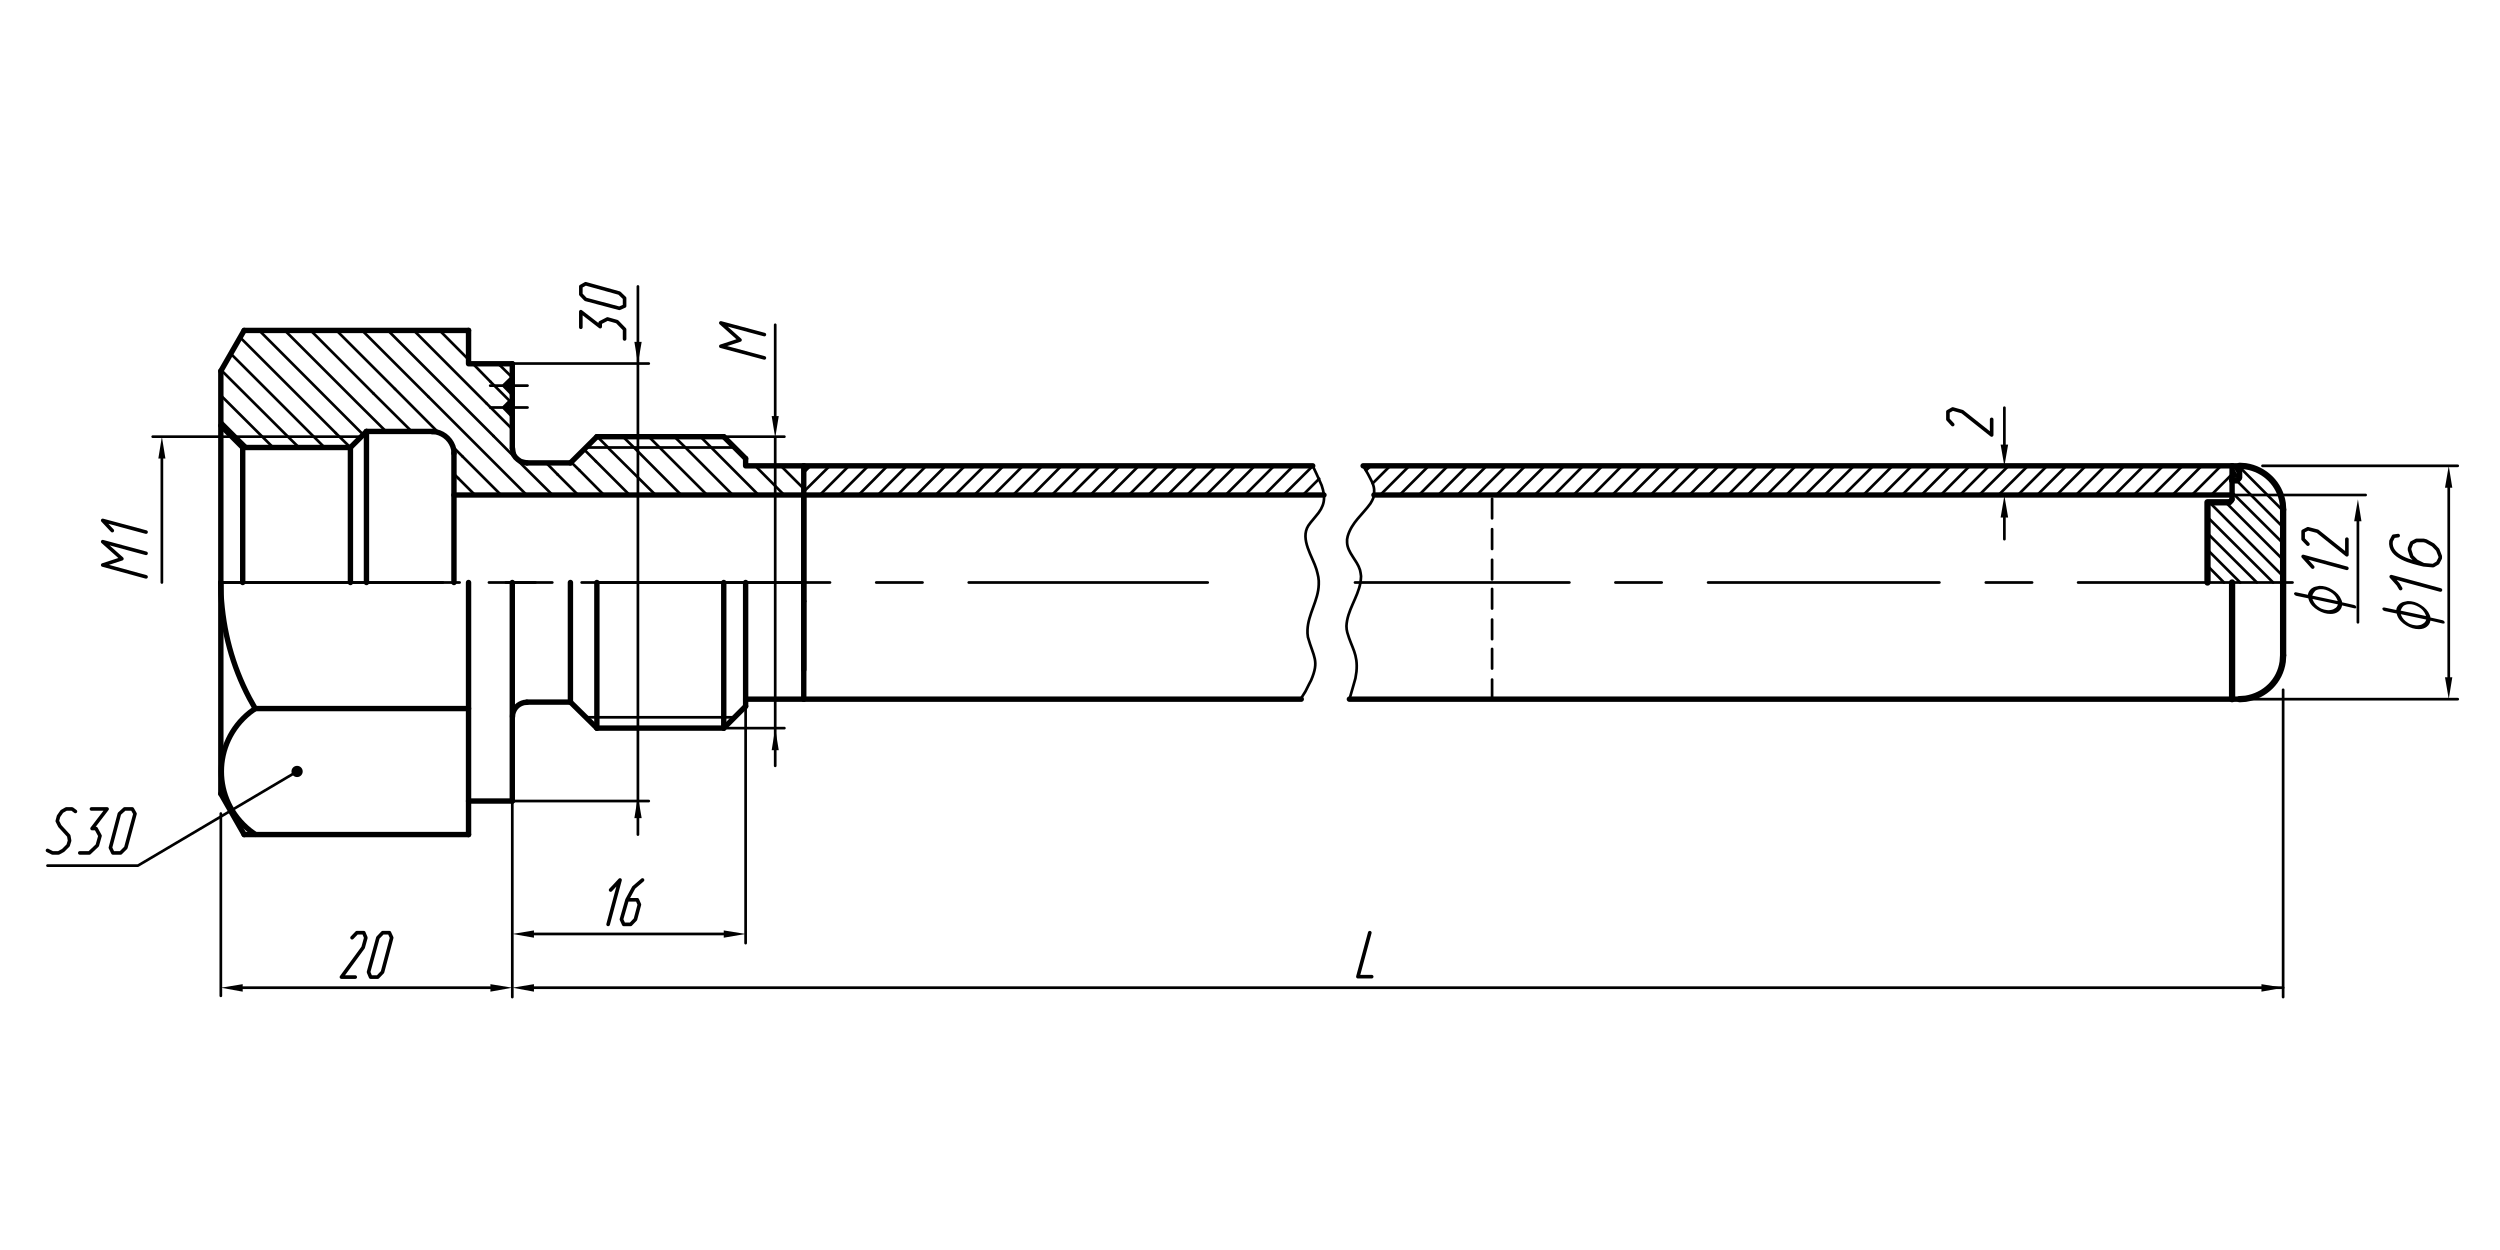 <?xml version="1.0" encoding="utf-8"?>
<!-- Generator: Adobe Illustrator 27.0.0, SVG Export Plug-In . SVG Version: 6.00 Build 0)  -->
<svg version="1.1" id="Слой_1" xmlns="http://www.w3.org/2000/svg" xmlns:xlink="http://www.w3.org/1999/xlink" x="0px" y="0px"
	 width="1200px" height="600px" viewBox="0 0 1200 600" enable-background="new 0 0 1200 600" xml:space="preserve">
<polyline fill="none" stroke="#000000" stroke-width="1.728" stroke-linecap="round" stroke-linejoin="round" stroke-miterlimit="10" points="
	70.1,276.9 49.3,271.2 58.5,268.2 49.3,260 70.1,265.6 "/>
<polyline fill="none" stroke="#000000" stroke-width="1.728" stroke-linecap="round" stroke-linejoin="round" stroke-miterlimit="10" points="
	53.9,254.7 49.3,249.8 70.1,255.4 "/>
<polyline fill="none" stroke="#000000" stroke-width="1.728" stroke-linecap="round" stroke-linejoin="round" stroke-miterlimit="10" points="
	36.2,389.5 34.6,388.3 31.8,388.3 29.7,389.5 28.1,391.8 27.5,394.1 28.7,396.5 33,401.2 33.4,403.5 32.7,405.8 30.3,408.2 
	28.1,409.4 25.2,409.4 22.8,408.2 "/>
<polyline fill="none" stroke="#000000" stroke-width="1.728" stroke-linecap="round" stroke-linejoin="round" stroke-miterlimit="10" points="
	43.9,388.3 51.4,388.3 44.2,397.7 46.1,397.7 48,401.2 46.7,405.8 42.9,409.4 38.3,409.4 "/>
<polygon fill="none" stroke="#000000" stroke-width="1.728" stroke-linecap="round" stroke-linejoin="round" stroke-miterlimit="10" points="
	53,406.9 57.3,390.6 59.8,388.3 63.5,388.3 64.8,390.6 60.4,406.9 57.9,409.4 54.2,409.4 "/>
<polyline fill="none" stroke="#000000" stroke-width="1.728" stroke-linecap="round" stroke-linejoin="round" stroke-miterlimit="10" points="
	278.8,157.1 278.8,149.6 288.1,156.8 288.1,154.9 291.6,153.1 296.2,154.4 299.8,158.1 299.8,162.7 "/>
<polygon fill="none" stroke="#000000" stroke-width="1.728" stroke-linecap="round" stroke-linejoin="round" stroke-miterlimit="10" points="
	297.3,148 281.1,143.7 278.8,141.3 278.8,137.5 281.1,136.2 297.3,140.7 299.8,143.1 299.8,146.9 "/>
<line fill="none" stroke="#000000" stroke-width="1.296" stroke-linecap="round" stroke-linejoin="round" stroke-miterlimit="10" x1="111.2" y1="209.6" x2="73.3" y2="209.6"/>
<line fill="none" stroke="#000000" stroke-width="1.296" stroke-linecap="round" stroke-linejoin="round" stroke-miterlimit="10" x1="77.7" y1="220.1" x2="77.7" y2="279.6"/>
<polyline fill-rule="evenodd" clip-rule="evenodd" points="76,220.1 79.4,220.1 77.7,209.6 "/>
<polyline fill="none" stroke="#000000" stroke-width="1.728" stroke-linecap="round" stroke-linejoin="round" stroke-miterlimit="10" points="
	366.9,171.8 346,166.2 355.2,163.2 346,155 366.9,160.6 "/>
<line fill="none" stroke="#000000" stroke-width="1.296" stroke-linecap="round" stroke-linejoin="round" stroke-miterlimit="10" x1="372.1" y1="199.7" x2="372.1" y2="155.9"/>
<polyline fill-rule="evenodd" clip-rule="evenodd" points="373.8,199.7 370.4,199.7 372.1,210.2 "/>
<polyline fill-rule="evenodd" clip-rule="evenodd" points="308,164.1 304.5,164.1 306.2,174.5 "/>
<polyline fill-rule="evenodd" clip-rule="evenodd" points="370.4,360.1 373.8,360.1 372.1,349.6 "/>
<line fill="none" stroke="#000000" stroke-width="2.592" stroke-linecap="round" stroke-linejoin="round" stroke-miterlimit="10" x1="385.8" y1="335.6" x2="624.6" y2="335.6"/>
<line fill="none" stroke="#000000" stroke-width="2.592" stroke-linecap="round" stroke-linejoin="round" stroke-miterlimit="10" x1="385.8" y1="237.6" x2="635.5" y2="237.6"/>
<line fill="none" stroke="#000000" stroke-width="2.592" stroke-linecap="round" stroke-linejoin="round" stroke-miterlimit="10" x1="385.8" y1="223.6" x2="630.1" y2="223.6"/>
<line fill="none" stroke="#000000" stroke-width="1.296" stroke-linecap="round" stroke-linejoin="round" stroke-miterlimit="10" x1="106" y1="279.6" x2="220.6" y2="279.6"/>
<line fill="none" stroke="#000000" stroke-width="1.296" stroke-linecap="round" stroke-linejoin="round" stroke-miterlimit="10" x1="242.8" y1="279.6" x2="265.1" y2="279.6"/>
<line fill="none" stroke="#000000" stroke-width="1.296" stroke-linecap="round" stroke-linejoin="round" stroke-miterlimit="10" x1="287.2" y1="279.6" x2="398.4" y2="279.6"/>
<line fill="none" stroke="#000000" stroke-width="1.296" stroke-linecap="round" stroke-linejoin="round" stroke-miterlimit="10" x1="420.6" y1="279.6" x2="442.8" y2="279.6"/>
<line fill="none" stroke="#000000" stroke-width="1.296" stroke-linecap="round" stroke-linejoin="round" stroke-miterlimit="10" x1="465" y1="279.6" x2="579.7" y2="279.6"/>
<line fill="none" stroke="#000000" stroke-width="2.592" stroke-linecap="round" stroke-linejoin="round" stroke-miterlimit="10" x1="647.7" y1="335.6" x2="1075" y2="335.6"/>
<line fill="none" stroke="#000000" stroke-width="2.592" stroke-linecap="round" stroke-linejoin="round" stroke-miterlimit="10" x1="659.5" y1="237.6" x2="1071.4" y2="237.6"/>
<line fill="none" stroke="#000000" stroke-width="1.296" stroke-linecap="round" stroke-linejoin="round" stroke-miterlimit="10" x1="650.4" y1="279.6" x2="753.3" y2="279.6"/>
<line fill="none" stroke="#000000" stroke-width="1.296" stroke-linecap="round" stroke-linejoin="round" stroke-miterlimit="10" x1="775.4" y1="279.6" x2="797.6" y2="279.6"/>
<line fill="none" stroke="#000000" stroke-width="1.296" stroke-linecap="round" stroke-linejoin="round" stroke-miterlimit="10" x1="819.9" y1="279.6" x2="930.9" y2="279.6"/>
<line fill="none" stroke="#000000" stroke-width="1.296" stroke-linecap="round" stroke-linejoin="round" stroke-miterlimit="10" x1="953.2" y1="279.6" x2="975.4" y2="279.6"/>
<line fill="none" stroke="#000000" stroke-width="1.296" stroke-linecap="round" stroke-linejoin="round" stroke-miterlimit="10" x1="997.5" y1="279.6" x2="1100.4" y2="279.6"/>
<line fill="none" stroke="#000000" stroke-width="2.592" stroke-linecap="round" stroke-linejoin="round" stroke-miterlimit="10" x1="654.3" y1="223.6" x2="1071.4" y2="223.6"/>
<line fill="none" stroke="#000000" stroke-width="2.592" stroke-linecap="round" stroke-linejoin="round" stroke-miterlimit="10" x1="385.8" y1="321.5" x2="385.8" y2="237.6"/>
<path fill="none" stroke="#000000" stroke-width="1.296" stroke-linecap="round" stroke-linejoin="round" stroke-miterlimit="10" d="
	M630.1,223.6l1.8,3.8l1.7,3.8l0.8,1.8c2.1,6.2,1.4,10-2.9,14.9l-2.4,2.9l-1.1,1.5c-4.1,6.5,2.1,15,3.9,21l0.5,1.9l0.4,1.8l0.2,1.8
	v1.8c-0.2,7.6-5.1,14.2-5.4,21.7v1.7l0.2,1.8c2.7,9.7,5.6,11.2,1.5,20.8l-0.9,1.7l-1.8,3.6l-2.2,3.5"/>
<path fill="none" stroke="#000000" stroke-width="1.296" stroke-linecap="round" stroke-linejoin="round" stroke-miterlimit="10" d="
	M654.3,223.6l2.2,3.7c1.4,2.8,3.3,5.5,3.1,8.7l-0.1,1.6"/>
<line fill="none" stroke="#000000" stroke-width="1.296" stroke-linecap="round" stroke-linejoin="round" stroke-miterlimit="10" x1="1086" y1="223.6" x2="1179.7" y2="223.6"/>
<line fill="none" stroke="#000000" stroke-width="1.296" stroke-linecap="round" stroke-linejoin="round" stroke-miterlimit="10" x1="1068.5" y1="335.6" x2="1179.7" y2="335.6"/>
<line fill="none" stroke="#000000" stroke-width="1.296" stroke-linecap="round" stroke-linejoin="round" stroke-miterlimit="10" x1="1040.3" y1="237.6" x2="1135.5" y2="237.6"/>
<line fill="none" stroke="#000000" stroke-width="1.296" stroke-linecap="round" stroke-linejoin="round" stroke-miterlimit="10" x1="1175.4" y1="234.1" x2="1175.4" y2="325.1"/>
<polyline fill-rule="evenodd" clip-rule="evenodd" points="1173.6,234.1 1177.1,234.1 1175.4,223.6 "/>
<polyline fill-rule="evenodd" clip-rule="evenodd" points="1173.6,325.1 1177.1,325.1 1175.4,335.6 "/>
<polyline fill="none" stroke="#000000" stroke-width="1.75" stroke-linecap="round" stroke-linejoin="round" stroke-miterlimit="10" points="
	1152.3,282.5 1151.1,280.5 1147.8,276.8 1171.4,283.2 "/>
<path fill="none" stroke="#000000" stroke-width="1.75" stroke-linecap="round" stroke-linejoin="round" stroke-miterlimit="10" d="
	M1151.1,257.1l-2.2,0.3l-1.2,2.3c-1.1,7.8,10.4,10.1,15.7,11.4l4.5,0.4l2.2-1.3l1.2-2.3v-0.9l-1.2-3.1l-2.2-2.3l-3.4-1.9l-1.2-0.3
	h-3.4l-2.3,1.2l-1,2.5v0.9l1,3.1l2.3,2.3l3.4,1.7"/>
<line fill="none" stroke="#000000" stroke-width="1.296" stroke-linecap="round" stroke-linejoin="round" stroke-miterlimit="10" x1="106" y1="390.5" x2="106" y2="478"/>
<line fill="none" stroke="#000000" stroke-width="1.296" stroke-linecap="round" stroke-linejoin="round" stroke-miterlimit="10" x1="235.4" y1="474.1" x2="116.5" y2="474.1"/>
<polyline fill-rule="evenodd" clip-rule="evenodd" points="235.4,472.4 235.4,476 245.9,474.1 "/>
<polyline fill-rule="evenodd" clip-rule="evenodd" points="116.5,472.4 116.5,476 106,474.1 "/>
<line fill="none" stroke="#000000" stroke-width="1.296" stroke-linecap="round" stroke-linejoin="round" stroke-miterlimit="10" x1="357.9" y1="335.3" x2="357.9" y2="452.7"/>
<line fill="none" stroke="#000000" stroke-width="1.296" stroke-linecap="round" stroke-linejoin="round" stroke-miterlimit="10" x1="256.3" y1="448.3" x2="347.4" y2="448.3"/>
<polyline fill-rule="evenodd" clip-rule="evenodd" points="256.3,446.6 256.3,450.1 245.9,448.3 "/>
<polyline fill-rule="evenodd" clip-rule="evenodd" points="347.4,446.6 347.4,450.1 357.9,448.3 "/>
<line fill="none" stroke="#000000" stroke-width="2.592" stroke-linecap="round" stroke-linejoin="round" stroke-miterlimit="10" x1="286.5" y1="349.5" x2="286.5" y2="279.6"/>
<line fill="none" stroke="#000000" stroke-width="2.592" stroke-linecap="round" stroke-linejoin="round" stroke-miterlimit="10" x1="347.4" y1="349.5" x2="347.4" y2="279.6"/>
<line fill="none" stroke="#000000" stroke-width="2.592" stroke-linecap="round" stroke-linejoin="round" stroke-miterlimit="10" x1="385.8" y1="279.6" x2="385.8" y2="335.6"/>
<line fill="none" stroke="#000000" stroke-width="2.592" stroke-linecap="round" stroke-linejoin="round" stroke-miterlimit="10" x1="245.9" y1="279.6" x2="245.9" y2="384.5"/>
<line fill="none" stroke="#000000" stroke-width="2.592" stroke-linecap="round" stroke-linejoin="round" stroke-miterlimit="10" x1="273.8" y1="279.6" x2="273.8" y2="337"/>
<line fill="none" stroke="#000000" stroke-width="2.592" stroke-linecap="round" stroke-linejoin="round" stroke-miterlimit="10" x1="357.9" y1="279.6" x2="357.9" y2="339"/>
<line fill="none" stroke="#000000" stroke-width="2.592" stroke-linecap="round" stroke-linejoin="round" stroke-miterlimit="10" x1="106" y1="279.6" x2="106" y2="381"/>
<path fill="none" stroke="#000000" stroke-width="2.592" stroke-linecap="round" stroke-linejoin="bevel" stroke-miterlimit="10" d="
	M106,279.6l0.1,5.7c1,17.6,5.4,34.2,13.6,49.8l2.8,5"/>
<line fill="none" stroke="#000000" stroke-width="2.592" stroke-linecap="round" stroke-linejoin="round" stroke-miterlimit="10" x1="224.9" y1="279.6" x2="224.9" y2="400.6"/>
<line fill="none" stroke="#000000" stroke-width="1.296" stroke-linecap="round" stroke-linejoin="round" stroke-miterlimit="10" x1="374.8" y1="223.6" x2="385.8" y2="234.6"/>
<line fill="none" stroke="#000000" stroke-width="1.296" stroke-linecap="round" stroke-linejoin="round" stroke-miterlimit="10" x1="362.5" y1="223.6" x2="376.4" y2="237.6"/>
<line fill="none" stroke="#000000" stroke-width="1.296" stroke-linecap="round" stroke-linejoin="round" stroke-miterlimit="10" x1="336.2" y1="209.6" x2="364.1" y2="237.6"/>
<polyline fill="none" stroke="#000000" stroke-width="1.296" stroke-linecap="round" stroke-linejoin="round" stroke-miterlimit="10" points="
	323.7,209.6 329,214.8 351.7,237.6 "/>
<line fill="none" stroke="#000000" stroke-width="1.296" stroke-linecap="round" stroke-linejoin="round" stroke-miterlimit="10" x1="311.4" y1="209.6" x2="339.4" y2="237.6"/>
<polyline fill="none" stroke="#000000" stroke-width="1.296" stroke-linecap="round" stroke-linejoin="round" stroke-miterlimit="10" points="
	299,209.6 304.3,214.8 327,237.6 "/>
<line fill="none" stroke="#000000" stroke-width="1.296" stroke-linecap="round" stroke-linejoin="round" stroke-miterlimit="10" x1="286.7" y1="209.6" x2="291.9" y2="214.8"/>
<polyline fill="none" stroke="#000000" stroke-width="1.296" stroke-linecap="round" stroke-linejoin="round" stroke-miterlimit="10" points="
	314.7,237.6 292.3,215.4 291.9,214.8 "/>
<line fill="none" stroke="#000000" stroke-width="1.296" stroke-linecap="round" stroke-linejoin="round" stroke-miterlimit="10" x1="223.2" y1="158.6" x2="224.9" y2="160.3"/>
<line fill="none" stroke="#000000" stroke-width="1.296" stroke-linecap="round" stroke-linejoin="round" stroke-miterlimit="10" x1="286" y1="221.4" x2="302.2" y2="237.6"/>
<line fill="none" stroke="#000000" stroke-width="1.296" stroke-linecap="round" stroke-linejoin="round" stroke-miterlimit="10" x1="239.3" y1="174.6" x2="239.8" y2="175.2"/>
<line fill="none" stroke="#000000" stroke-width="1.296" stroke-linecap="round" stroke-linejoin="round" stroke-miterlimit="10" x1="280.3" y1="215.7" x2="286" y2="221.4"/>
<line fill="none" stroke="#000000" stroke-width="1.296" stroke-linecap="round" stroke-linejoin="round" stroke-miterlimit="10" x1="239.8" y1="175.2" x2="245.9" y2="181.2"/>
<line fill="none" stroke="#000000" stroke-width="1.296" stroke-linecap="round" stroke-linejoin="round" stroke-miterlimit="10" x1="210.9" y1="158.5" x2="224.9" y2="172.6"/>
<line fill="none" stroke="#000000" stroke-width="1.296" stroke-linecap="round" stroke-linejoin="round" stroke-miterlimit="10" x1="278.1" y1="225.7" x2="289.9" y2="237.6"/>
<line fill="none" stroke="#000000" stroke-width="1.296" stroke-linecap="round" stroke-linejoin="round" stroke-miterlimit="10" x1="227" y1="174.6" x2="235.5" y2="183.3"/>
<line fill="none" stroke="#000000" stroke-width="1.296" stroke-linecap="round" stroke-linejoin="round" stroke-miterlimit="10" x1="274.2" y1="221.9" x2="278.1" y2="225.7"/>
<line fill="none" stroke="#000000" stroke-width="1.296" stroke-linecap="round" stroke-linejoin="round" stroke-miterlimit="10" x1="235.5" y1="183.3" x2="245.1" y2="192.9"/>
<line fill="none" stroke="#000000" stroke-width="1.296" stroke-linecap="round" stroke-linejoin="round" stroke-miterlimit="10" x1="198.5" y1="158.5" x2="233.4" y2="193.5"/>
<line fill="none" stroke="#000000" stroke-width="1.296" stroke-linecap="round" stroke-linejoin="round" stroke-miterlimit="10" x1="267.7" y1="227.8" x2="277.5" y2="237.6"/>
<line fill="none" stroke="#000000" stroke-width="1.296" stroke-linecap="round" stroke-linejoin="round" stroke-miterlimit="10" x1="233.4" y1="193.5" x2="245.9" y2="206"/>
<line fill="none" stroke="#000000" stroke-width="1.296" stroke-linecap="round" stroke-linejoin="round" stroke-miterlimit="10" x1="262.2" y1="222.2" x2="267.7" y2="227.8"/>
<line fill="none" stroke="#000000" stroke-width="1.296" stroke-linecap="round" stroke-linejoin="round" stroke-miterlimit="10" x1="186.1" y1="158.5" x2="236.9" y2="209.3"/>
<polyline fill="none" stroke="#000000" stroke-width="1.296" stroke-linecap="round" stroke-linejoin="round" stroke-miterlimit="10" points="
	265.2,237.6 251.9,224.4 236.9,209.3 "/>
<line fill="none" stroke="#000000" stroke-width="1.296" stroke-linecap="round" stroke-linejoin="round" stroke-miterlimit="10" x1="173.7" y1="158.5" x2="205.7" y2="190.5"/>
<line fill="none" stroke="#000000" stroke-width="1.296" stroke-linecap="round" stroke-linejoin="round" stroke-miterlimit="10" x1="252.8" y1="237.6" x2="205.7" y2="190.5"/>
<line fill="none" stroke="#000000" stroke-width="1.296" stroke-linecap="round" stroke-linejoin="round" stroke-miterlimit="10" x1="161.4" y1="158.5" x2="189.6" y2="186.7"/>
<line fill="none" stroke="#000000" stroke-width="1.296" stroke-linecap="round" stroke-linejoin="round" stroke-miterlimit="10" x1="222.1" y1="219.2" x2="240.5" y2="237.6"/>
<line fill="none" stroke="#000000" stroke-width="1.296" stroke-linecap="round" stroke-linejoin="round" stroke-miterlimit="10" x1="189.6" y1="186.7" x2="210.4" y2="207.6"/>
<line fill="none" stroke="#000000" stroke-width="1.296" stroke-linecap="round" stroke-linejoin="round" stroke-miterlimit="10" x1="217.5" y1="214.6" x2="222.1" y2="219.2"/>
<line fill="none" stroke="#000000" stroke-width="1.296" stroke-linecap="round" stroke-linejoin="round" stroke-miterlimit="10" x1="149" y1="158.5" x2="179.3" y2="188.9"/>
<line fill="none" stroke="#000000" stroke-width="1.296" stroke-linecap="round" stroke-linejoin="round" stroke-miterlimit="10" x1="219.9" y1="229.5" x2="228" y2="237.6"/>
<line fill="none" stroke="#000000" stroke-width="1.296" stroke-linecap="round" stroke-linejoin="round" stroke-miterlimit="10" x1="179.3" y1="188.9" x2="197.6" y2="207.1"/>
<line fill="none" stroke="#000000" stroke-width="1.296" stroke-linecap="round" stroke-linejoin="round" stroke-miterlimit="10" x1="217.9" y1="227.5" x2="219.9" y2="229.5"/>
<polyline fill="none" stroke="#000000" stroke-width="1.296" stroke-linecap="round" stroke-linejoin="round" stroke-miterlimit="10" points="
	136.6,158.5 171.5,193.4 185.3,207.1 "/>
<line fill="none" stroke="#000000" stroke-width="1.296" stroke-linecap="round" stroke-linejoin="round" stroke-miterlimit="10" x1="124.3" y1="158.5" x2="174.4" y2="208.7"/>
<line fill="none" stroke="#000000" stroke-width="1.296" stroke-linecap="round" stroke-linejoin="round" stroke-miterlimit="10" x1="115.3" y1="162" x2="161.2" y2="207.9"/>
<polyline fill="none" stroke="#000000" stroke-width="1.296" stroke-linecap="round" stroke-linejoin="round" stroke-miterlimit="10" points="
	168.2,214.8 162.9,209.6 161.2,207.9 "/>
<line fill="none" stroke="#000000" stroke-width="1.296" stroke-linecap="round" stroke-linejoin="round" stroke-miterlimit="10" x1="110.8" y1="169.8" x2="155.8" y2="214.8"/>
<polyline fill="none" stroke="#000000" stroke-width="1.296" stroke-linecap="round" stroke-linejoin="round" stroke-miterlimit="10" points="
	106.2,177.7 138.2,209.6 143.5,214.8 "/>
<line fill="none" stroke="#000000" stroke-width="1.296" stroke-linecap="round" stroke-linejoin="round" stroke-miterlimit="10" x1="106" y1="189.8" x2="131.1" y2="214.8"/>
<polyline fill="none" stroke="#000000" stroke-width="1.296" stroke-linecap="round" stroke-linejoin="round" stroke-miterlimit="10" points="
	106,202.1 113.5,209.6 118.8,214.8 "/>
<line fill="none" stroke="#000000" stroke-width="1.296" stroke-linecap="round" stroke-linejoin="round" stroke-miterlimit="10" x1="281.2" y1="214.8" x2="352.6" y2="214.8"/>
<line fill="none" stroke="#000000" stroke-width="2.592" stroke-linecap="round" stroke-linejoin="round" stroke-miterlimit="10" x1="347.4" y1="209.6" x2="357.9" y2="220.1"/>
<line fill="none" stroke="#000000" stroke-width="1.296" stroke-linecap="round" stroke-linejoin="round" stroke-miterlimit="10" x1="106" y1="279.6" x2="212.6" y2="279.6"/>
<line fill="none" stroke="#000000" stroke-width="1.296" stroke-linecap="round" stroke-linejoin="round" stroke-miterlimit="10" x1="234.7" y1="279.6" x2="257" y2="279.6"/>
<line fill="none" stroke="#000000" stroke-width="1.296" stroke-linecap="round" stroke-linejoin="round" stroke-miterlimit="10" x1="279.2" y1="279.6" x2="385.8" y2="279.6"/>
<line fill="none" stroke="#000000" stroke-width="2.592" stroke-linecap="round" stroke-linejoin="round" stroke-miterlimit="10" x1="217.9" y1="237.6" x2="385.8" y2="237.6"/>
<polyline fill="none" stroke="#000000" stroke-width="2.592" stroke-linecap="round" stroke-linejoin="bevel" stroke-miterlimit="10" points="
	246,215.2 246.2,216.8 246.6,218.3 247.5,219.6 248.6,220.6 249.9,221.5 251.4,221.9 252.9,222.2 "/>
<line fill="none" stroke="#000000" stroke-width="2.592" stroke-linecap="round" stroke-linejoin="round" stroke-miterlimit="10" x1="168.2" y1="214.8" x2="168.2" y2="279.6"/>
<line fill="none" stroke="#000000" stroke-width="2.592" stroke-linecap="round" stroke-linejoin="round" stroke-miterlimit="10" x1="116.5" y1="214.8" x2="116.5" y2="279.6"/>
<line fill="none" stroke="#000000" stroke-width="2.592" stroke-linecap="round" stroke-linejoin="round" stroke-miterlimit="10" x1="106" y1="279.6" x2="106" y2="178.1"/>
<line fill="none" stroke="#000000" stroke-width="2.592" stroke-linecap="round" stroke-linejoin="round" stroke-miterlimit="10" x1="175.9" y1="207.1" x2="175.9" y2="279.6"/>
<path fill="none" stroke="#000000" stroke-width="2.592" stroke-linecap="round" stroke-linejoin="bevel" stroke-miterlimit="10" d="
	M217.9,217.6l-0.1-1.8c-0.9-4.3-4.3-7.6-8.5-8.5l-1.8-0.1"/>
<line fill="none" stroke="#000000" stroke-width="2.592" stroke-linecap="round" stroke-linejoin="round" stroke-miterlimit="10" x1="273.8" y1="222.2" x2="286.5" y2="209.6"/>
<line fill="none" stroke="#000000" stroke-width="2.592" stroke-linecap="round" stroke-linejoin="round" stroke-miterlimit="10" x1="117.2" y1="158.6" x2="224.9" y2="158.6"/>
<line fill="none" stroke="#000000" stroke-width="2.592" stroke-linecap="round" stroke-linejoin="round" stroke-miterlimit="10" x1="116.5" y1="214.8" x2="168.2" y2="214.8"/>
<line fill="none" stroke="#000000" stroke-width="2.592" stroke-linecap="round" stroke-linejoin="round" stroke-miterlimit="10" x1="175.9" y1="207.1" x2="207.4" y2="207.1"/>
<line fill="none" stroke="#000000" stroke-width="1.296" stroke-linecap="round" stroke-linejoin="round" stroke-miterlimit="10" x1="111.2" y1="209.6" x2="173.5" y2="209.6"/>
<line fill="none" stroke="#000000" stroke-width="2.592" stroke-linecap="round" stroke-linejoin="round" stroke-miterlimit="10" x1="117.2" y1="158.6" x2="106" y2="178.1"/>
<line fill="none" stroke="#000000" stroke-width="2.592" stroke-linecap="round" stroke-linejoin="round" stroke-miterlimit="10" x1="175.9" y1="207.1" x2="168.2" y2="214.8"/>
<line fill="none" stroke="#000000" stroke-width="2.592" stroke-linecap="round" stroke-linejoin="round" stroke-miterlimit="10" x1="116.5" y1="214.8" x2="106" y2="204.3"/>
<polyline fill="none" stroke="#000000" stroke-width="2.592" stroke-linecap="round" stroke-linejoin="round" stroke-miterlimit="10" points="
	245.9,199.2 242.4,195.6 245.9,192.1 "/>
<polyline fill="none" stroke="#000000" stroke-width="2.592" stroke-linecap="round" stroke-linejoin="round" stroke-miterlimit="10" points="
	245.9,181.7 242.4,185.1 245.9,188.7 "/>
<line fill="none" stroke="#000000" stroke-width="2.592" stroke-linecap="round" stroke-linejoin="round" stroke-miterlimit="10" x1="286.5" y1="209.6" x2="347.4" y2="209.6"/>
<polyline fill="none" stroke="#000000" stroke-width="2.592" stroke-linecap="round" stroke-linejoin="round" stroke-miterlimit="10" points="
	224.9,158.6 224.9,174.6 245.9,174.6 "/>
<line fill="none" stroke="#000000" stroke-width="1.296" stroke-linecap="round" stroke-linejoin="round" stroke-miterlimit="10" x1="235.3" y1="195.6" x2="253.2" y2="195.6"/>
<line fill="none" stroke="#000000" stroke-width="1.296" stroke-linecap="round" stroke-linejoin="round" stroke-miterlimit="10" x1="235.3" y1="185.1" x2="253.2" y2="185.1"/>
<line fill="none" stroke="#000000" stroke-width="2.592" stroke-linecap="round" stroke-linejoin="round" stroke-miterlimit="10" x1="245.9" y1="215.2" x2="245.9" y2="174.6"/>
<line fill="none" stroke="#000000" stroke-width="2.592" stroke-linecap="round" stroke-linejoin="round" stroke-miterlimit="10" x1="217.9" y1="279.6" x2="217.9" y2="217.6"/>
<line fill="none" stroke="#000000" stroke-width="2.592" stroke-linecap="round" stroke-linejoin="round" stroke-miterlimit="10" x1="252.9" y1="222.2" x2="273.8" y2="222.2"/>
<line fill="none" stroke="#000000" stroke-width="2.592" stroke-linecap="round" stroke-linejoin="round" stroke-miterlimit="10" x1="385.8" y1="279.6" x2="385.8" y2="223.6"/>
<polyline fill="none" stroke="#000000" stroke-width="2.592" stroke-linecap="round" stroke-linejoin="round" stroke-miterlimit="10" points="
	357.9,220.1 357.9,223.6 385.8,223.6 "/>
<line fill="none" stroke="#000000" stroke-width="1.296" stroke-linecap="round" stroke-linejoin="round" stroke-miterlimit="10" x1="281.2" y1="344.3" x2="352.6" y2="344.3"/>
<line fill="none" stroke="#000000" stroke-width="2.592" stroke-linecap="round" stroke-linejoin="round" stroke-miterlimit="10" x1="347.4" y1="349.5" x2="357.9" y2="339"/>
<path fill="none" stroke="#000000" stroke-width="2.592" stroke-linecap="round" stroke-linejoin="bevel" stroke-miterlimit="10" d="
	M122.5,340.1l-2.6,1.9c-18.2,14.6-18.2,42,0,56.6l2.6,1.9"/>
<line fill="none" stroke="#000000" stroke-width="2.592" stroke-linecap="round" stroke-linejoin="round" stroke-miterlimit="10" x1="117.2" y1="400.6" x2="106" y2="381"/>
<line fill="none" stroke="#000000" stroke-width="2.592" stroke-linecap="round" stroke-linejoin="round" stroke-miterlimit="10" x1="122.5" y1="340.1" x2="224.9" y2="340.1"/>
<line fill="none" stroke="#000000" stroke-width="2.592" stroke-linecap="round" stroke-linejoin="round" stroke-miterlimit="10" x1="273.8" y1="337" x2="286.5" y2="349.5"/>
<path fill="none" stroke="#000000" stroke-width="2.592" stroke-linecap="round" stroke-linejoin="bevel" stroke-miterlimit="10" d="
	M252.9,337.1l-1.3,0.1c-2.9,0.7-4.8,2.6-5.5,5.5L246,344"/>
<line fill="none" stroke="#000000" stroke-width="2.592" stroke-linecap="round" stroke-linejoin="round" stroke-miterlimit="10" x1="252.9" y1="337" x2="273.8" y2="337"/>
<line fill="none" stroke="#000000" stroke-width="2.592" stroke-linecap="round" stroke-linejoin="round" stroke-miterlimit="10" x1="286.5" y1="349.5" x2="347.4" y2="349.5"/>
<line fill="none" stroke="#000000" stroke-width="2.592" stroke-linecap="round" stroke-linejoin="round" stroke-miterlimit="10" x1="224.9" y1="384.5" x2="245.9" y2="384.5"/>
<line fill="none" stroke="#000000" stroke-width="2.592" stroke-linecap="round" stroke-linejoin="round" stroke-miterlimit="10" x1="117.2" y1="400.6" x2="224.9" y2="400.6"/>
<line fill="none" stroke="#000000" stroke-width="2.592" stroke-linecap="round" stroke-linejoin="round" stroke-miterlimit="10" x1="357.9" y1="335.6" x2="385.8" y2="335.6"/>
<line fill="none" stroke="#000000" stroke-width="2.592" stroke-linecap="round" stroke-linejoin="round" stroke-miterlimit="10" x1="1071.4" y1="239.7" x2="1071.4" y2="230.6"/>
<line fill="none" stroke="#000000" stroke-width="1.296" stroke-linecap="round" stroke-linejoin="round" stroke-miterlimit="10" x1="385.8" y1="226.8" x2="389" y2="223.6"/>
<line fill="none" stroke="#000000" stroke-width="1.296" stroke-linecap="round" stroke-linejoin="round" stroke-miterlimit="10" x1="385.8" y1="236" x2="398.3" y2="223.6"/>
<line fill="none" stroke="#000000" stroke-width="1.296" stroke-linecap="round" stroke-linejoin="round" stroke-miterlimit="10" x1="393.5" y1="237.6" x2="407.5" y2="223.6"/>
<line fill="none" stroke="#000000" stroke-width="1.296" stroke-linecap="round" stroke-linejoin="round" stroke-miterlimit="10" x1="402.8" y1="237.6" x2="416.8" y2="223.6"/>
<polyline fill="none" stroke="#000000" stroke-width="1.296" stroke-linecap="round" stroke-linejoin="round" stroke-miterlimit="10" points="
	412.1,237.6 418.1,231.6 426,223.6 "/>
<line fill="none" stroke="#000000" stroke-width="1.296" stroke-linecap="round" stroke-linejoin="round" stroke-miterlimit="10" x1="421.4" y1="237.6" x2="435.3" y2="223.6"/>
<line fill="none" stroke="#000000" stroke-width="1.296" stroke-linecap="round" stroke-linejoin="round" stroke-miterlimit="10" x1="430.7" y1="237.6" x2="444.6" y2="223.6"/>
<line fill="none" stroke="#000000" stroke-width="1.296" stroke-linecap="round" stroke-linejoin="round" stroke-miterlimit="10" x1="439.9" y1="237.6" x2="453.9" y2="223.6"/>
<line fill="none" stroke="#000000" stroke-width="1.296" stroke-linecap="round" stroke-linejoin="round" stroke-miterlimit="10" x1="449.1" y1="237.6" x2="463.2" y2="223.6"/>
<line fill="none" stroke="#000000" stroke-width="1.296" stroke-linecap="round" stroke-linejoin="round" stroke-miterlimit="10" x1="458.4" y1="237.6" x2="472.5" y2="223.6"/>
<line fill="none" stroke="#000000" stroke-width="1.296" stroke-linecap="round" stroke-linejoin="round" stroke-miterlimit="10" x1="467.7" y1="237.6" x2="481.7" y2="223.6"/>
<line fill="none" stroke="#000000" stroke-width="1.296" stroke-linecap="round" stroke-linejoin="round" stroke-miterlimit="10" x1="477" y1="237.6" x2="491" y2="223.6"/>
<line fill="none" stroke="#000000" stroke-width="1.296" stroke-linecap="round" stroke-linejoin="round" stroke-miterlimit="10" x1="486.3" y1="237.6" x2="500.3" y2="223.6"/>
<line fill="none" stroke="#000000" stroke-width="1.296" stroke-linecap="round" stroke-linejoin="round" stroke-miterlimit="10" x1="495.6" y1="237.6" x2="509.5" y2="223.6"/>
<line fill="none" stroke="#000000" stroke-width="1.296" stroke-linecap="round" stroke-linejoin="round" stroke-miterlimit="10" x1="504.9" y1="237.6" x2="518.8" y2="223.6"/>
<line fill="none" stroke="#000000" stroke-width="1.296" stroke-linecap="round" stroke-linejoin="round" stroke-miterlimit="10" x1="514.1" y1="237.6" x2="528.1" y2="223.6"/>
<line fill="none" stroke="#000000" stroke-width="1.296" stroke-linecap="round" stroke-linejoin="round" stroke-miterlimit="10" x1="523.4" y1="237.6" x2="537.4" y2="223.6"/>
<line fill="none" stroke="#000000" stroke-width="1.296" stroke-linecap="round" stroke-linejoin="round" stroke-miterlimit="10" x1="532.6" y1="237.6" x2="546.6" y2="223.6"/>
<line fill="none" stroke="#000000" stroke-width="1.296" stroke-linecap="round" stroke-linejoin="round" stroke-miterlimit="10" x1="541.9" y1="237.6" x2="555.9" y2="223.6"/>
<line fill="none" stroke="#000000" stroke-width="1.296" stroke-linecap="round" stroke-linejoin="round" stroke-miterlimit="10" x1="551.2" y1="237.6" x2="565.2" y2="223.6"/>
<line fill="none" stroke="#000000" stroke-width="1.296" stroke-linecap="round" stroke-linejoin="round" stroke-miterlimit="10" x1="560.5" y1="237.6" x2="574.5" y2="223.6"/>
<line fill="none" stroke="#000000" stroke-width="1.296" stroke-linecap="round" stroke-linejoin="round" stroke-miterlimit="10" x1="569.8" y1="237.6" x2="583.8" y2="223.6"/>
<line fill="none" stroke="#000000" stroke-width="1.296" stroke-linecap="round" stroke-linejoin="round" stroke-miterlimit="10" x1="579" y1="237.6" x2="593" y2="223.6"/>
<line fill="none" stroke="#000000" stroke-width="1.296" stroke-linecap="round" stroke-linejoin="round" stroke-miterlimit="10" x1="588.3" y1="237.6" x2="602.3" y2="223.6"/>
<line fill="none" stroke="#000000" stroke-width="1.296" stroke-linecap="round" stroke-linejoin="round" stroke-miterlimit="10" x1="597.6" y1="237.6" x2="611.6" y2="223.6"/>
<line fill="none" stroke="#000000" stroke-width="1.296" stroke-linecap="round" stroke-linejoin="round" stroke-miterlimit="10" x1="606.9" y1="237.6" x2="620.8" y2="223.6"/>
<line fill="none" stroke="#000000" stroke-width="1.296" stroke-linecap="round" stroke-linejoin="round" stroke-miterlimit="10" x1="616.1" y1="237.6" x2="630.1" y2="223.7"/>
<line fill="none" stroke="#000000" stroke-width="1.296" stroke-linecap="round" stroke-linejoin="round" stroke-miterlimit="10" x1="625.4" y1="237.6" x2="633.2" y2="229.8"/>
<line fill="none" stroke="#000000" stroke-width="1.296" stroke-linecap="round" stroke-linejoin="round" stroke-miterlimit="10" x1="634.7" y1="237.6" x2="635.4" y2="236.9"/>
<path fill="none" stroke="#000000" stroke-width="1.296" stroke-linecap="round" stroke-linejoin="round" stroke-miterlimit="10" d="
	M659.5,237.6l-0.3,1.4l-0.6,1.3l-0.8,1.4c-3.8,5.3-9,9.1-10.9,15.7l-0.3,1.5v1.5c0.2,4.9,4.8,8.5,6.2,13.2l0.3,1.5l0.2,1.5l-0.1,1.5
	l-0.2,1.6c-1.3,7.2-6.4,13.4-6.7,20.8l0.1,1.6l0.3,1.5c2.1,7.4,5.2,10.3,4.4,18.8l-0.5,3.2l-0.9,3.2l-1.9,6.6"/>
<polyline fill="none" stroke="#000000" stroke-width="1.296" stroke-linecap="round" stroke-linejoin="round" stroke-miterlimit="10" points="
	142.6,370.3 66.2,415.5 22.8,415.5 "/>
<line fill="none" stroke="#000000" stroke-width="1.296" stroke-linecap="round" stroke-linejoin="round" stroke-miterlimit="10" x1="1095.9" y1="331.1" x2="1095.9" y2="478.6"/>
<line fill="none" stroke="#000000" stroke-width="1.296" stroke-linecap="round" stroke-linejoin="round" stroke-miterlimit="10" x1="245.9" y1="381" x2="245.9" y2="478.6"/>
<line fill="none" stroke="#000000" stroke-width="1.296" stroke-linecap="round" stroke-linejoin="round" stroke-miterlimit="10" x1="1095.9" y1="474.1" x2="256.3" y2="474.1"/>
<polyline fill-rule="evenodd" clip-rule="evenodd" points="1085.5,472.4 1085.5,476 1095.9,474.1 "/>
<polyline fill-rule="evenodd" clip-rule="evenodd" points="256.3,472.4 256.3,476 245.9,474.1 "/>
<g>
	
		<polyline fill="none" stroke="#000000" stroke-width="1.75" stroke-linecap="round" stroke-linejoin="round" stroke-miterlimit="10" points="
		657.5,447.7 651.8,468.8 658.4,468.8 	"/>
</g>
<polyline fill="none" stroke="#000000" stroke-width="1.75" stroke-linecap="round" stroke-linejoin="round" stroke-miterlimit="10" points="
	293.1,427.2 297.6,422.4 291.9,443.7 "/>
<polyline fill="none" stroke="#000000" stroke-width="1.75" stroke-linecap="round" stroke-linejoin="round" stroke-miterlimit="10" points="
	308.4,422.4 304.2,426 301,431.9 298.3,441.3 299.4,443.7 302.7,443.7 305,441.3 306.9,434.2 305.9,431.9 301,431.9 "/>
<g>
	
		<polyline fill="none" stroke="#000000" stroke-width="1.75" stroke-linecap="round" stroke-linejoin="round" stroke-miterlimit="10" points="
		169,450.1 171.3,447.7 174.6,447.7 175.6,450.1 174.3,454.8 163.9,469 170.5,469 	"/>
	
		<polygon fill="none" stroke="#000000" stroke-width="1.75" stroke-linecap="round" stroke-linejoin="round" stroke-miterlimit="10" points="
		176.9,466.6 181.4,450.1 183.7,447.7 186.9,447.7 188,450.1 183.6,466.6 181.3,469 177.9,469 	"/>
</g>
<line fill="none" stroke="#000000" stroke-width="1.296" stroke-linecap="round" stroke-linejoin="round" stroke-miterlimit="10" x1="716.2" y1="268.7" x2="716.2" y2="278.1"/>
<line fill="none" stroke="#000000" stroke-width="1.296" stroke-linecap="round" stroke-linejoin="round" stroke-miterlimit="10" x1="716.2" y1="254" x2="716.2" y2="263.5"/>
<line fill="none" stroke="#000000" stroke-width="1.296" stroke-linecap="round" stroke-linejoin="round" stroke-miterlimit="10" x1="716.2" y1="239.4" x2="716.2" y2="248.8"/>
<line fill="none" stroke="#000000" stroke-width="1.296" stroke-linecap="round" stroke-linejoin="round" stroke-miterlimit="10" x1="716.2" y1="297.4" x2="716.2" y2="306.8"/>
<line fill="none" stroke="#000000" stroke-width="1.296" stroke-linecap="round" stroke-linejoin="round" stroke-miterlimit="10" x1="716.2" y1="282.7" x2="716.2" y2="292.1"/>
<line fill="none" stroke="#000000" stroke-width="1.296" stroke-linecap="round" stroke-linejoin="round" stroke-miterlimit="10" x1="716.2" y1="311.5" x2="716.2" y2="320.9"/>
<line fill="none" stroke="#000000" stroke-width="1.296" stroke-linecap="round" stroke-linejoin="round" stroke-miterlimit="10" x1="716.2" y1="326.2" x2="716.2" y2="335.6"/>
<line fill="none" stroke="#000000" stroke-width="1.296" stroke-linecap="round" stroke-linejoin="round" stroke-miterlimit="10" x1="655.7" y1="225.8" x2="658" y2="223.6"/>
<line fill="none" stroke="#000000" stroke-width="1.296" stroke-linecap="round" stroke-linejoin="round" stroke-miterlimit="10" x1="658.9" y1="232" x2="667.3" y2="223.6"/>
<line fill="none" stroke="#000000" stroke-width="1.296" stroke-linecap="round" stroke-linejoin="round" stroke-miterlimit="10" x1="662.5" y1="237.6" x2="676.5" y2="223.6"/>
<line fill="none" stroke="#000000" stroke-width="1.296" stroke-linecap="round" stroke-linejoin="round" stroke-miterlimit="10" x1="671.8" y1="237.6" x2="685.8" y2="223.6"/>
<line fill="none" stroke="#000000" stroke-width="1.296" stroke-linecap="round" stroke-linejoin="round" stroke-miterlimit="10" x1="681.1" y1="237.6" x2="695" y2="223.6"/>
<line fill="none" stroke="#000000" stroke-width="1.296" stroke-linecap="round" stroke-linejoin="round" stroke-miterlimit="10" x1="690.4" y1="237.6" x2="704.3" y2="223.6"/>
<line fill="none" stroke="#000000" stroke-width="1.296" stroke-linecap="round" stroke-linejoin="round" stroke-miterlimit="10" x1="699.6" y1="237.6" x2="713.6" y2="223.6"/>
<line fill="none" stroke="#000000" stroke-width="1.296" stroke-linecap="round" stroke-linejoin="round" stroke-miterlimit="10" x1="708.9" y1="237.6" x2="722.9" y2="223.6"/>
<line fill="none" stroke="#000000" stroke-width="1.296" stroke-linecap="round" stroke-linejoin="round" stroke-miterlimit="10" x1="718.2" y1="237.6" x2="732.2" y2="223.6"/>
<line fill="none" stroke="#000000" stroke-width="1.296" stroke-linecap="round" stroke-linejoin="round" stroke-miterlimit="10" x1="727.4" y1="237.6" x2="741.5" y2="223.6"/>
<line fill="none" stroke="#000000" stroke-width="1.296" stroke-linecap="round" stroke-linejoin="round" stroke-miterlimit="10" x1="736.7" y1="237.6" x2="750.8" y2="223.6"/>
<line fill="none" stroke="#000000" stroke-width="1.296" stroke-linecap="round" stroke-linejoin="round" stroke-miterlimit="10" x1="746" y1="237.6" x2="759.9" y2="223.6"/>
<line fill="none" stroke="#000000" stroke-width="1.296" stroke-linecap="round" stroke-linejoin="round" stroke-miterlimit="10" x1="755.3" y1="237.6" x2="769.2" y2="223.6"/>
<line fill="none" stroke="#000000" stroke-width="1.296" stroke-linecap="round" stroke-linejoin="round" stroke-miterlimit="10" x1="764.6" y1="237.6" x2="778.5" y2="223.6"/>
<line fill="none" stroke="#000000" stroke-width="1.296" stroke-linecap="round" stroke-linejoin="round" stroke-miterlimit="10" x1="773.9" y1="237.6" x2="787.8" y2="223.6"/>
<line fill="none" stroke="#000000" stroke-width="1.296" stroke-linecap="round" stroke-linejoin="round" stroke-miterlimit="10" x1="783.1" y1="237.6" x2="797.1" y2="223.6"/>
<line fill="none" stroke="#000000" stroke-width="1.296" stroke-linecap="round" stroke-linejoin="round" stroke-miterlimit="10" x1="792.3" y1="237.6" x2="806.4" y2="223.6"/>
<line fill="none" stroke="#000000" stroke-width="1.296" stroke-linecap="round" stroke-linejoin="round" stroke-miterlimit="10" x1="801.6" y1="237.6" x2="815.7" y2="223.6"/>
<line fill="none" stroke="#000000" stroke-width="1.296" stroke-linecap="round" stroke-linejoin="round" stroke-miterlimit="10" x1="810.9" y1="237.6" x2="825" y2="223.6"/>
<line fill="none" stroke="#000000" stroke-width="1.296" stroke-linecap="round" stroke-linejoin="round" stroke-miterlimit="10" x1="820.2" y1="237.6" x2="834.3" y2="223.6"/>
<line fill="none" stroke="#000000" stroke-width="1.296" stroke-linecap="round" stroke-linejoin="round" stroke-miterlimit="10" x1="829.5" y1="237.6" x2="843.4" y2="223.6"/>
<line fill="none" stroke="#000000" stroke-width="1.296" stroke-linecap="round" stroke-linejoin="round" stroke-miterlimit="10" x1="838.8" y1="237.6" x2="852.7" y2="223.6"/>
<line fill="none" stroke="#000000" stroke-width="1.296" stroke-linecap="round" stroke-linejoin="round" stroke-miterlimit="10" x1="848.1" y1="237.6" x2="862" y2="223.6"/>
<line fill="none" stroke="#000000" stroke-width="1.296" stroke-linecap="round" stroke-linejoin="round" stroke-miterlimit="10" x1="857.4" y1="237.6" x2="871.3" y2="223.6"/>
<line fill="none" stroke="#000000" stroke-width="1.296" stroke-linecap="round" stroke-linejoin="round" stroke-miterlimit="10" x1="866.5" y1="237.6" x2="880.6" y2="223.6"/>
<line fill="none" stroke="#000000" stroke-width="1.296" stroke-linecap="round" stroke-linejoin="round" stroke-miterlimit="10" x1="875.8" y1="237.6" x2="889.9" y2="223.6"/>
<line fill="none" stroke="#000000" stroke-width="1.296" stroke-linecap="round" stroke-linejoin="round" stroke-miterlimit="10" x1="885.1" y1="237.6" x2="899.2" y2="223.6"/>
<line fill="none" stroke="#000000" stroke-width="1.296" stroke-linecap="round" stroke-linejoin="round" stroke-miterlimit="10" x1="894.4" y1="237.6" x2="908.4" y2="223.6"/>
<line fill="none" stroke="#000000" stroke-width="1.296" stroke-linecap="round" stroke-linejoin="round" stroke-miterlimit="10" x1="903.7" y1="237.6" x2="917.7" y2="223.6"/>
<line fill="none" stroke="#000000" stroke-width="1.296" stroke-linecap="round" stroke-linejoin="round" stroke-miterlimit="10" x1="913" y1="237.6" x2="926.9" y2="223.6"/>
<line fill="none" stroke="#000000" stroke-width="1.296" stroke-linecap="round" stroke-linejoin="round" stroke-miterlimit="10" x1="922.3" y1="237.6" x2="936.2" y2="223.6"/>
<line fill="none" stroke="#000000" stroke-width="1.296" stroke-linecap="round" stroke-linejoin="round" stroke-miterlimit="10" x1="931.6" y1="237.6" x2="945.5" y2="223.6"/>
<line fill="none" stroke="#000000" stroke-width="1.296" stroke-linecap="round" stroke-linejoin="round" stroke-miterlimit="10" x1="940.8" y1="237.6" x2="954.8" y2="223.6"/>
<line fill="none" stroke="#000000" stroke-width="1.296" stroke-linecap="round" stroke-linejoin="round" stroke-miterlimit="10" x1="950" y1="237.6" x2="964.1" y2="223.6"/>
<line fill="none" stroke="#000000" stroke-width="1.296" stroke-linecap="round" stroke-linejoin="round" stroke-miterlimit="10" x1="959.3" y1="237.6" x2="973.4" y2="223.6"/>
<line fill="none" stroke="#000000" stroke-width="1.296" stroke-linecap="round" stroke-linejoin="round" stroke-miterlimit="10" x1="968.6" y1="237.6" x2="982.6" y2="223.6"/>
<line fill="none" stroke="#000000" stroke-width="1.296" stroke-linecap="round" stroke-linejoin="round" stroke-miterlimit="10" x1="977.9" y1="237.6" x2="991.9" y2="223.6"/>
<line fill="none" stroke="#000000" stroke-width="1.296" stroke-linecap="round" stroke-linejoin="round" stroke-miterlimit="10" x1="987.2" y1="237.6" x2="1001.2" y2="223.6"/>
<line fill="none" stroke="#000000" stroke-width="1.296" stroke-linecap="round" stroke-linejoin="round" stroke-miterlimit="10" x1="996.5" y1="237.6" x2="1010.4" y2="223.6"/>
<line fill="none" stroke="#000000" stroke-width="1.296" stroke-linecap="round" stroke-linejoin="round" stroke-miterlimit="10" x1="1005.8" y1="237.6" x2="1019.7" y2="223.6"/>
<line fill="none" stroke="#000000" stroke-width="1.296" stroke-linecap="round" stroke-linejoin="round" stroke-miterlimit="10" x1="1015" y1="237.6" x2="1029" y2="223.6"/>
<line fill="none" stroke="#000000" stroke-width="1.296" stroke-linecap="round" stroke-linejoin="round" stroke-miterlimit="10" x1="1024.3" y1="237.6" x2="1038.3" y2="223.6"/>
<line fill="none" stroke="#000000" stroke-width="1.296" stroke-linecap="round" stroke-linejoin="round" stroke-miterlimit="10" x1="1033.5" y1="237.6" x2="1047.6" y2="223.6"/>
<line fill="none" stroke="#000000" stroke-width="1.296" stroke-linecap="round" stroke-linejoin="round" stroke-miterlimit="10" x1="1042.8" y1="237.6" x2="1056.8" y2="223.6"/>
<line fill="none" stroke="#000000" stroke-width="1.296" stroke-linecap="round" stroke-linejoin="round" stroke-miterlimit="10" x1="1070.7" y1="237.6" x2="1071.4" y2="236.9"/>
<line fill="none" stroke="#000000" stroke-width="1.296" stroke-linecap="round" stroke-linejoin="round" stroke-miterlimit="10" x1="1061.4" y1="237.6" x2="1071.4" y2="227.6"/>
<line fill="none" stroke="#000000" stroke-width="1.296" stroke-linecap="round" stroke-linejoin="round" stroke-miterlimit="10" x1="1052.1" y1="237.6" x2="1066.1" y2="223.6"/>
<line fill="none" stroke="#000000" stroke-width="3.024" stroke-linecap="round" stroke-linejoin="round" stroke-miterlimit="10" x1="1095.9" y1="244.6" x2="1095.9" y2="314.5"/>
<line fill="none" stroke="#000000" stroke-width="3.024" stroke-linecap="round" stroke-linejoin="round" stroke-miterlimit="10" x1="1071.4" y1="279.6" x2="1071.4" y2="335.6"/>
<path fill="none" stroke="#000000" stroke-width="3.024" stroke-linecap="round" stroke-linejoin="round" stroke-miterlimit="10" d="
	M1075,335.6l2.9-0.2c9.3-1.5,16.5-8.4,17.8-17.8l0.2-3"/>
<line fill="none" stroke="#000000" stroke-width="2.592" stroke-linecap="round" stroke-linejoin="round" stroke-miterlimit="10" x1="1071.4" y1="230.6" x2="1071.4" y2="223.6"/>
<line fill="none" stroke="#000000" stroke-width="3.024" stroke-linecap="round" stroke-linejoin="round" stroke-miterlimit="10" x1="1073.6" y1="230.6" x2="1071.4" y2="230.6"/>
<polyline fill="none" stroke="#000000" stroke-width="2.592" stroke-linecap="round" stroke-linejoin="bevel" stroke-miterlimit="10" points="
	1070,241 1070.7,240.7 1071.1,240.3 1071.3,239.7 "/>
<polyline fill="none" stroke="#000000" stroke-width="3.024" stroke-linecap="round" stroke-linejoin="round" stroke-miterlimit="10" points="
	1070,241.1 1059.6,241.1 1059.6,279.6 "/>
<polyline fill="none" stroke="#000000" stroke-width="2.592" stroke-linecap="round" stroke-linejoin="bevel" stroke-miterlimit="10" points="
	1073.6,230.5 1074.2,230.3 1074.7,229.8 1074.9,229.2 "/>
<line fill="none" stroke="#000000" stroke-width="2.592" stroke-linecap="round" stroke-linejoin="round" stroke-miterlimit="10" x1="1075" y1="223.6" x2="1075" y2="229.2"/>
<path fill="none" stroke="#000000" stroke-width="3.024" stroke-linecap="round" stroke-linejoin="round" stroke-miterlimit="10" d="
	M1095.9,244.6l-0.2-3c-1.3-9.3-8.6-16.4-17.8-17.8l-2.9-0.2"/>
<line fill="none" stroke="#000000" stroke-width="2.592" stroke-linecap="round" stroke-linejoin="round" stroke-miterlimit="10" x1="1071.4" y1="223.6" x2="1075" y2="223.6"/>
<polyline fill-rule="evenodd" clip-rule="evenodd" points="1071.4,223.6 1075,229.2 1071.4,229.2 "/>
<polyline fill-rule="evenodd" clip-rule="evenodd" points="1071.4,223.6 1075,223.6 1075,229.2 "/>
<polyline fill-rule="evenodd" clip-rule="evenodd" points="1071.4,229.2 1074.9,229.5 1071.4,229.5 "/>
<polyline fill-rule="evenodd" clip-rule="evenodd" points="1071.4,229.2 1075,229.2 1074.9,229.5 "/>
<polyline fill-rule="evenodd" clip-rule="evenodd" points="1071.4,229.5 1074.9,229.7 1071.4,229.7 "/>
<polyline fill-rule="evenodd" clip-rule="evenodd" points="1071.4,229.5 1074.9,229.5 1074.9,229.7 "/>
<polyline fill-rule="evenodd" clip-rule="evenodd" points="1071.4,229.7 1074.8,229.9 1071.4,229.9 "/>
<polyline fill-rule="evenodd" clip-rule="evenodd" points="1071.4,229.7 1074.9,229.7 1074.8,229.9 "/>
<polyline fill-rule="evenodd" clip-rule="evenodd" points="1071.4,229.9 1074.6,230.2 1071.4,230.2 "/>
<polyline fill-rule="evenodd" clip-rule="evenodd" points="1071.4,229.9 1074.8,229.9 1074.6,230.2 "/>
<polyline fill-rule="evenodd" clip-rule="evenodd" points="1071.4,230.2 1074.3,230.4 1071.4,230.4 "/>
<polyline fill-rule="evenodd" clip-rule="evenodd" points="1071.4,230.2 1074.6,230.2 1074.3,230.4 "/>
<polyline fill-rule="evenodd" clip-rule="evenodd" points="1071.4,230.4 1074.1,230.5 1071.4,230.5 "/>
<polyline fill-rule="evenodd" clip-rule="evenodd" points="1071.4,230.4 1074.3,230.4 1074.1,230.5 "/>
<polyline fill-rule="evenodd" clip-rule="evenodd" points="1071.4,230.5 1073.8,230.6 1071.4,230.6 "/>
<polyline fill-rule="evenodd" clip-rule="evenodd" points="1071.4,230.5 1074.1,230.5 1073.8,230.6 "/>
<line fill="none" stroke="#000000" stroke-width="1.296" stroke-linecap="round" stroke-linejoin="round" stroke-miterlimit="10" x1="1075" y1="224.2" x2="1095.9" y2="245.2"/>
<polyline fill="none" stroke="#000000" stroke-width="1.296" stroke-linecap="round" stroke-linejoin="round" stroke-miterlimit="10" points="
	1071.4,236.4 1095.6,260.5 1095.9,260.8 "/>
<line fill="none" stroke="#000000" stroke-width="1.296" stroke-linecap="round" stroke-linejoin="round" stroke-miterlimit="10" x1="1060.5" y1="241.1" x2="1095.9" y2="276.6"/>
<line fill="none" stroke="#000000" stroke-width="1.296" stroke-linecap="round" stroke-linejoin="round" stroke-miterlimit="10" x1="1059.6" y1="256" x2="1083.3" y2="279.6"/>
<line fill="none" stroke="#000000" stroke-width="1.296" stroke-linecap="round" stroke-linejoin="round" stroke-miterlimit="10" x1="1059.6" y1="271.6" x2="1067.5" y2="279.6"/>
<line fill="none" stroke="#000000" stroke-width="1.296" stroke-linecap="round" stroke-linejoin="round" stroke-miterlimit="10" x1="1073.6" y1="230.7" x2="1095.9" y2="253.1"/>
<line fill="none" stroke="#000000" stroke-width="1.296" stroke-linecap="round" stroke-linejoin="round" stroke-miterlimit="10" x1="1068.3" y1="241.1" x2="1095.6" y2="268.4"/>
<line fill="none" stroke="#000000" stroke-width="1.296" stroke-linecap="round" stroke-linejoin="round" stroke-miterlimit="10" x1="1059.6" y1="248.2" x2="1091.1" y2="279.6"/>
<line fill="none" stroke="#000000" stroke-width="1.296" stroke-linecap="round" stroke-linejoin="round" stroke-miterlimit="10" x1="1059.6" y1="263.9" x2="1075.3" y2="279.6"/>
<line fill="none" stroke="#000000" stroke-width="1.296" stroke-linecap="round" stroke-linejoin="round" stroke-miterlimit="10" x1="347.4" y1="349.5" x2="376.5" y2="349.5"/>
<line fill="none" stroke="#000000" stroke-width="1.296" stroke-linecap="round" stroke-linejoin="round" stroke-miterlimit="10" x1="239.4" y1="384.5" x2="311.4" y2="384.5"/>
<line fill="none" stroke="#000000" stroke-width="1.296" stroke-linecap="round" stroke-linejoin="round" stroke-miterlimit="10" x1="239.4" y1="174.5" x2="311.4" y2="174.5"/>
<line fill="none" stroke="#000000" stroke-width="1.296" stroke-linecap="round" stroke-linejoin="round" stroke-miterlimit="10" x1="347.4" y1="209.6" x2="376.5" y2="209.6"/>
<line fill="none" stroke="#000000" stroke-width="1.296" stroke-linecap="round" stroke-linejoin="round" stroke-miterlimit="10" x1="372.1" y1="367.6" x2="372.1" y2="210.2"/>
<polyline fill-rule="evenodd" clip-rule="evenodd" points="304.5,392.7 308,392.7 306.2,382.2 "/>
<line fill="none" stroke="#000000" stroke-width="1.296" stroke-linecap="round" stroke-linejoin="round" stroke-miterlimit="10" x1="306.2" y1="400.6" x2="306.2" y2="137.5"/>
<line fill="none" stroke="#000000" stroke-width="1.296" stroke-linecap="round" stroke-linejoin="round" stroke-miterlimit="10" x1="385.8" y1="287.9" x2="385.8" y2="287.8"/>
<line fill="none" stroke="#000000" stroke-width="1.296" stroke-linecap="round" stroke-linejoin="round" stroke-miterlimit="10" x1="386.1" y1="288.4" x2="386.2" y2="288.3"/>
<line fill="none" stroke="#000000" stroke-width="1.296" stroke-linecap="round" stroke-linejoin="round" stroke-miterlimit="10" x1="386.4" y1="288.7" x2="386.5" y2="288.6"/>
<line fill="none" stroke="#000000" stroke-width="1.296" stroke-linecap="round" stroke-linejoin="round" stroke-miterlimit="10" x1="1131.8" y1="250.2" x2="1131.8" y2="298.7"/>
<polyline fill-rule="evenodd" clip-rule="evenodd" points="1130,250.2 1133.5,250.2 1131.8,239.7 "/>
<circle cx="142.6" cy="370.3" r="2.7"/>
<path d="M1124.2,290.6c-0.2,1.2-0.7,2.1-1.7,2.9c-1,0.8-2.3,1.2-3.8,1.2c-2.1,0-4.1-0.6-6.1-1.8c-2-1.2-3.6-2.8-4.3-4.7l-0.1-0.3
	l-0.2-0.7l-5.8-1.2c-0.6-0.2-0.8-0.4-1-0.8c-0.1-0.2-0.1-0.5,0-0.6s0.3-0.2,0.5-0.3l0.4,0l5.7,1.2c0.1-1.1,0.7-2.1,1.7-3
	c0.5-0.3,1-0.7,1.9-0.9s1.4-0.3,1.9-0.4c2.1,0,4.2,0.5,6.3,1.9c2,1.2,3.5,2.9,4.2,4.7l0.3,0.7c0,0.1,0.1,0.3,0.1,0.6l5.8,1.3
	c0.6,0.2,0.8,0.4,1,0.8c0.1,0.2,0,0.4,0,0.6c-0.1,0.2-0.3,0.2-0.6,0.2l-0.3,0L1124.2,290.6z M1122.2,290.1l-12.2-2.6l0.2,0.6
	c0.6,1.4,1.6,2.6,3.1,3.5c0.7,0.5,1.5,0.8,2.3,1l1.1,0.2l0.8,0.1l0.4,0c1.1-0.1,2.1-0.3,2.7-0.8
	C1121.5,291.7,1121.9,291,1122.2,290.1z M1109.9,285.9l12.2,2.6l-0.3-0.8c-0.6-1.4-1.6-2.6-3.1-3.5c-1.5-0.9-3.2-1.5-4.7-1.4
	c-1,0-2,0.3-2.7,0.8C1110.7,284.3,1110.2,285,1109.9,285.9z"/>
<path d="M1166.6,297.9c-0.2,1.2-0.7,2.1-1.7,2.9s-2.3,1.2-3.8,1.2c-2.1,0-4.1-0.6-6.1-1.8s-3.6-2.8-4.3-4.7l-0.1-0.3l-0.2-0.7
	l-5.8-1.2c-0.6-0.2-0.8-0.4-1-0.8c-0.1-0.2-0.1-0.5,0-0.6c0.1-0.2,0.3-0.2,0.5-0.3l0.4,0l5.7,1.2c0.1-1.1,0.7-2.1,1.7-3
	c0.5-0.3,1-0.7,1.9-0.9c0.8-0.2,1.4-0.3,1.9-0.4c2.1,0,4.2,0.5,6.3,1.9c2,1.2,3.5,2.9,4.2,4.7l0.3,0.7c0,0.1,0.1,0.3,0.1,0.6
	l5.8,1.3c0.6,0.2,0.8,0.4,1,0.8c0.1,0.2,0,0.4,0,0.6c-0.1,0.2-0.3,0.2-0.6,0.2l-0.3,0L1166.6,297.9z M1164.6,297.4l-12.2-2.6
	l0.2,0.6c0.6,1.4,1.6,2.6,3.1,3.5c0.7,0.5,1.5,0.8,2.3,1l1.1,0.2l0.8,0.1l0.4,0c1.1-0.1,2.1-0.3,2.7-0.8
	C1163.9,298.9,1164.3,298.3,1164.6,297.4z M1152.3,293.1l12.2,2.6l-0.3-0.8c-0.6-1.4-1.6-2.6-3.1-3.5c-1.5-0.9-3.2-1.5-4.7-1.4
	c-1,0-2,0.3-2.7,0.8C1153,291.5,1152.6,292.2,1152.3,293.1z"/>
<polyline fill="none" stroke="#000000" stroke-width="1.728" stroke-linecap="round" stroke-linejoin="round" stroke-miterlimit="10" points="
	1110.1,272.2 1105.5,267.1 1126.5,272.8 "/>
<polyline fill="none" stroke="#000000" stroke-width="1.728" stroke-linecap="round" stroke-linejoin="round" stroke-miterlimit="10" points="
	1107.8,261.2 1105.5,258.8 1105.5,255 1107.8,253.8 1112.4,255 1126.5,266.3 1126.5,258.8 "/>
<polyline fill="none" stroke="#000000" stroke-width="1.728" stroke-linecap="round" stroke-linejoin="round" stroke-miterlimit="10" points="
	937.3,203.8 935,201.3 935,197.6 937.3,196.3 941.9,197.6 956,208.8 956,201.3 "/>
<line fill="none" stroke="#000000" stroke-width="1.296" stroke-linecap="round" stroke-linejoin="round" stroke-miterlimit="10" x1="962.1" y1="213.4" x2="962.1" y2="195.7"/>
<line fill="none" stroke="#000000" stroke-width="1.296" stroke-linecap="round" stroke-linejoin="round" stroke-miterlimit="10" x1="962.1" y1="248.4" x2="962.1" y2="258.8"/>
<polyline fill-rule="evenodd" clip-rule="evenodd" points="960.3,213.4 963.9,213.4 962.1,223.8 "/>
<polyline fill-rule="evenodd" clip-rule="evenodd" points="960.3,248.4 963.9,248.4 962.1,237.9 "/>
</svg>
